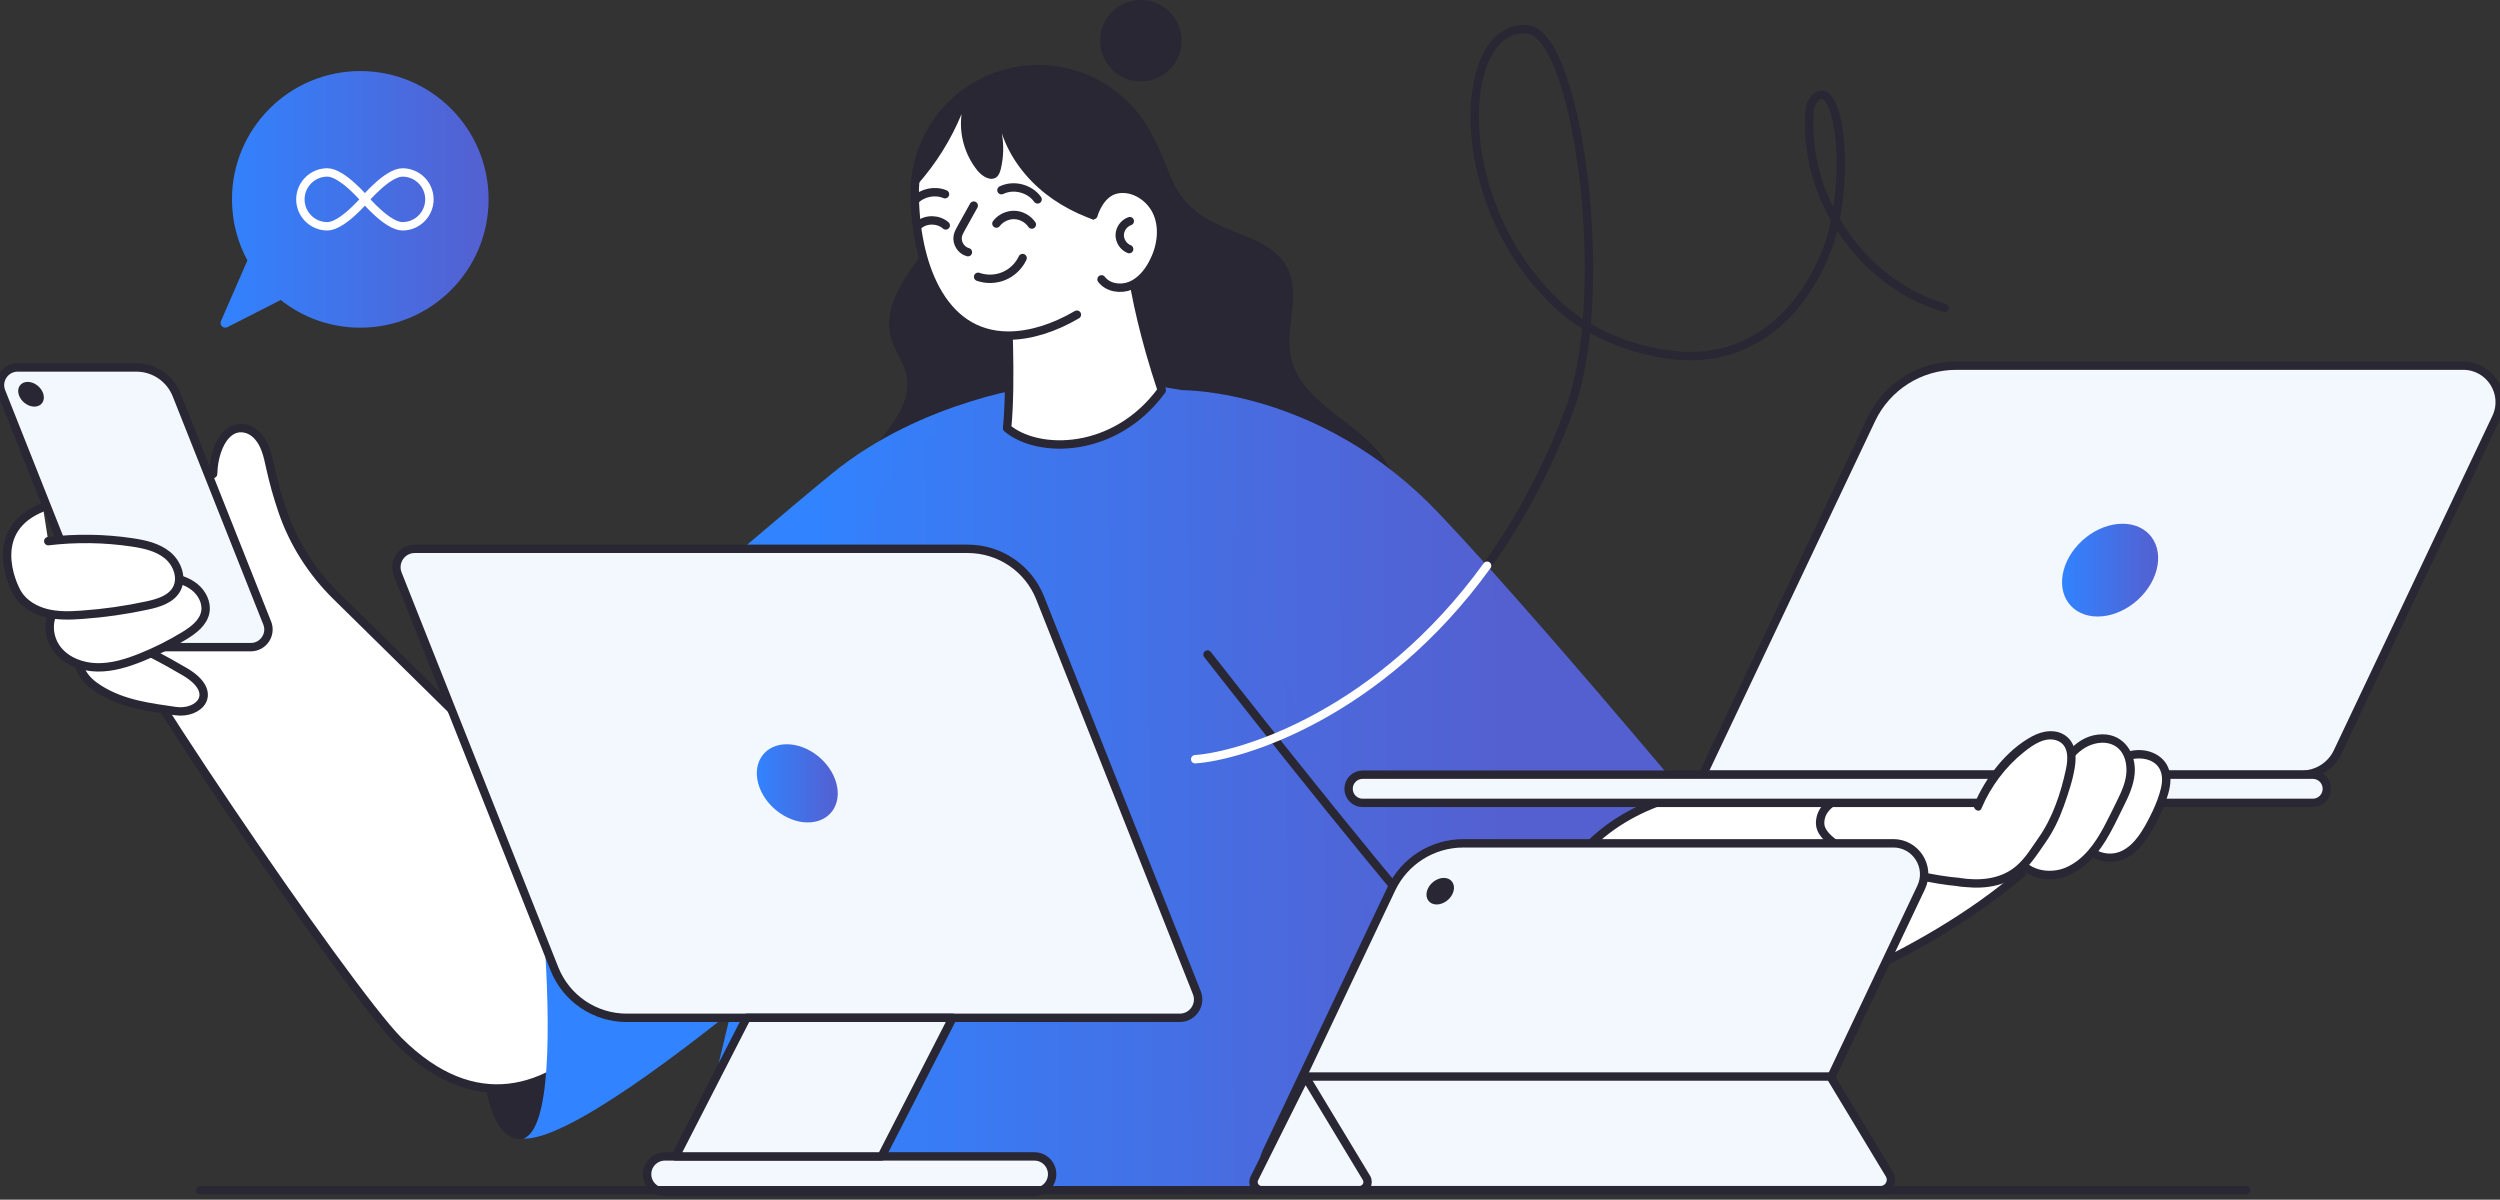 <svg width="596" height="286" viewBox="0 0 596 286" fill="none" xmlns="http://www.w3.org/2000/svg">
<rect x="0" y="0" width="596" height="286" fill="#333333" stroke="none"/>
<g clip-path="url(#clip0_14378_5292)">
<path d="M245.992 15.64C253.942 14.95 272.272 27.11 275.772 34.28C279.262 41.45 279.472 46.27 285.912 50.98C292.762 55.99 303.422 56.55 307.072 64.21C310.102 70.57 306.302 78.2 307.742 85.09C310.362 97.65 328.162 101.65 332.192 113.83C334.722 121.47 330.592 130.16 324.082 134.9C317.572 139.64 309.242 141.11 301.192 141.35C286.992 141.78 272.712 138.78 259.882 132.68C251.642 128.76 243.392 123.43 234.272 123.94C228.782 124.25 223.642 126.69 218.202 127.54C212.762 128.39 206.232 127 203.842 122.05C198.562 111.11 218.492 101.53 216.142 89.611C215.542 86.55 213.482 83.971 212.562 80.99C207.822 65.67 233.792 52.81 228.232 37.77" fill="#292733"/>
<path d="M124.762 271.45C124.762 271.45 102.502 278.41 124.762 175.83C162.322 185.9 160.792 223.69 160.792 223.69C148.002 247.82 135.512 268.69 124.762 271.45Z" fill="#292733"/>
<path d="M122.122 183.36C122.122 183.36 101.092 162.74 80.132 142.06C74.372 136.38 69.952 129.47 67.342 121.82C66.192 118.45 65.222 115.01 64.452 111.53C63.822 108.68 63.282 105.71 61.052 103.57C60.442 102.99 59.712 102.54 58.912 102.29C55.522 101.26 53.282 103.84 52.152 106.48C51.262 108.57 50.872 110.76 50.802 112.99C50.732 112.92 50.662 112.85 50.592 112.78C50.452 112.64 20.672 130 22.192 139.46C23.762 149.2 82.822 235.93 95.012 248.12C113.082 266.19 130.772 260.59 143.952 246.26C157.132 231.93 122.112 183.37 122.112 183.37L122.122 183.36Z" fill="white" stroke="#292733" stroke-width="2" stroke-linecap="round" stroke-linejoin="round"/>
<path d="M448.052 229.29C448.052 229.29 430.732 268.44 403.812 273.71C376.892 278.98 350.542 235.04 348.662 233.48C346.782 231.92 374.262 199.92 375.772 201.05C377.282 202.18 446.552 219.11 446.552 219.11L448.062 229.28L448.052 229.29Z" fill="white" stroke="#292733" stroke-width="2" stroke-linecap="round" stroke-linejoin="round"/>
<path d="M248.072 91.88C248.072 91.88 220.102 95.08 198.262 112.96C176.422 130.84 124.762 175.83 124.762 175.83C124.762 175.83 137.832 266.86 124.762 271.45C145.152 272.2 232.492 190.89 232.492 190.89L248.072 91.88Z" fill="url(#paint0_linear_14378_5292)"/>
<path d="M248.072 91.88C248.072 91.88 222.552 97.15 210.122 116.73C197.702 136.31 164.192 284.16 164.192 284.16H372.752C372.752 284.16 361.832 188.25 341.132 154C320.422 119.74 302.982 96.83 281.962 93.04C260.942 89.25 248.062 91.88 248.062 91.88H248.072Z" fill="url(#paint1_linear_14378_5292)"/>
<path d="M281.972 93.03C281.972 93.03 314.782 92.63 343.022 122.37C371.262 152.11 425.682 218.32 425.682 218.32C425.682 218.32 385.932 214.98 386.312 239.07C386.692 263.16 332.662 234.18 332.662 234.18L281.962 93.03H281.972Z" fill="url(#paint2_linear_14378_5292)"/>
<path d="M287.872 156.04C287.872 156.04 325.302 203.95 342.012 222.7" stroke="#292733" stroke-width="2" stroke-linecap="round" stroke-linejoin="round"/>
<path d="M456.642 190.24H398.342C398.342 190.24 357.522 200.24 371.932 243.65C398.582 256.39 456.382 230.15 481.982 208.2L456.642 190.24Z" fill="white"/>
<path d="M456.642 189.24H399.292C397.112 189.24 395.022 190.2 393.032 191.03C387.482 193.35 382.282 196.62 378.052 200.91C372.282 206.76 368.812 214.32 368.032 222.5C367.512 227.96 368.172 233.5 369.482 238.8C369.882 240.4 370.322 241.99 370.852 243.55C371.242 244.71 372.432 244.99 373.502 245.41C375.562 246.22 377.702 246.8 379.882 247.2C390.302 249.11 401.212 247.46 411.382 244.94C423.562 241.92 435.342 237.27 446.612 231.78C457.222 226.61 467.512 220.62 476.942 213.52C478.902 212.04 480.832 210.51 482.702 208.91C483.232 208.46 482.982 207.68 482.502 207.34C475.092 202.09 467.692 196.84 460.282 191.59C459.242 190.85 458.202 190.12 457.162 189.38C456.122 188.64 455.112 190.37 456.152 191.11C463.562 196.36 470.962 201.61 478.372 206.86C479.412 207.6 480.452 208.33 481.492 209.07L481.292 207.5C469.272 217.78 455.132 225.78 440.792 232.33C426.452 238.88 409.912 244.8 393.582 245.85C386.482 246.31 378.972 245.87 372.452 242.79L372.912 243.39C368.972 231.42 368.172 218.01 375.502 207.16C379.902 200.65 386.652 195.84 393.802 192.88C395.342 192.24 396.912 191.65 398.532 191.24C398.812 191.17 398.172 191.25 398.452 191.25C398.702 191.25 398.962 191.25 399.212 191.25H402.842C412.802 191.25 422.772 191.25 432.732 191.25C440.572 191.25 448.422 191.41 456.262 191.25C456.392 191.25 456.532 191.25 456.662 191.25C457.952 191.25 457.952 189.25 456.662 189.25L456.642 189.24Z" fill="#292733"/>
<path d="M444.452 188.81C444.452 188.81 433.912 189.63 433.912 196.28C433.912 202.93 455.032 209.27 466.952 210.27C471.362 210.64 473.072 209.29 482.862 198.04C496.032 182.9 495.262 190.24 479.282 190.24C463.302 190.24 444.462 188.81 444.462 188.81H444.452Z" fill="white" stroke="#292733" stroke-width="2" stroke-linecap="round" stroke-linejoin="round"/>
<path d="M587.222 87.17H466.362C457.712 87.17 449.832 92.15 446.122 99.97L405.952 184.68H548.782C552.412 184.68 555.722 182.59 557.282 179.3L595.082 99.59C597.822 93.82 593.612 87.17 587.222 87.17Z" fill="#F3F8FF" stroke="#292733" stroke-width="2" stroke-linecap="round" stroke-linejoin="round"/>
<path d="M514.112 135.92C515.752 129.81 512.122 124.86 506.012 124.86C499.902 124.86 493.622 129.81 491.982 135.92C490.342 142.03 493.972 146.98 500.082 146.98C506.192 146.98 512.472 142.03 514.112 135.92Z" fill="url(#paint3_linear_14378_5292)"/>
<path d="M551.362 184.68H324.862C323.006 184.68 321.502 186.184 321.502 188.04V188.05C321.502 189.905 323.006 191.41 324.862 191.41H551.362C553.218 191.41 554.722 189.905 554.722 188.05V188.04C554.722 186.184 553.218 184.68 551.362 184.68Z" fill="#F3F8FF" stroke="#292733" stroke-width="2" stroke-linecap="round" stroke-linejoin="round"/>
<path d="M98.882 130.84H230.722C238.332 130.84 245.172 135.48 247.972 142.55L285.322 236.65C286.462 239.53 284.342 242.65 281.252 242.65H149.412C141.802 242.65 134.962 238.01 132.162 230.94L94.812 136.84C93.672 133.96 95.792 130.84 98.882 130.84Z" fill="#F3F8FF" stroke="#292733" stroke-width="2" stroke-linecap="round" stroke-linejoin="round"/>
<path d="M246.592 275.689H158.512C156.17 275.689 154.272 277.586 154.272 279.924C154.272 282.263 156.17 284.159 158.512 284.159H246.592C248.934 284.159 250.832 282.263 250.832 279.924C250.832 277.586 248.934 275.689 246.592 275.689Z" fill="#F3F8FF" stroke="#292733" stroke-width="2" stroke-linecap="round" stroke-linejoin="round"/>
<path d="M227.112 242.649H177.992L161.042 275.689H210.172L227.112 242.649Z" fill="#F3F8FF" stroke="#292733" stroke-width="2" stroke-linecap="round" stroke-linejoin="round"/>
<path d="M180.752 186.75C179.372 181.6 182.432 177.43 187.572 177.43C192.712 177.43 198.012 181.6 199.392 186.75C200.772 191.9 197.712 196.07 192.572 196.07C187.432 196.07 182.132 191.9 180.752 186.75Z" fill="url(#paint4_linear_14378_5292)"/>
<path d="M63.692 148.51L42.102 94.12C40.542 90.19 36.732 87.6 32.502 87.6H4.222C1.242 87.6 -0.798 90.61 0.302 93.37L21.892 147.76C23.452 151.69 27.262 154.28 31.492 154.28H59.782C62.762 154.28 64.802 151.27 63.702 148.51H63.692Z" fill="#F3F8FF" stroke="#292733" stroke-width="2" stroke-linecap="round" stroke-linejoin="round"/>
<path d="M19.852 153.88C18.452 155.09 18.412 157.86 19.332 159.86C20.252 161.86 21.902 163.22 23.552 164.26C29.262 167.88 35.642 168.62 41.812 169.52C47.542 170.36 52.482 165.09 44.042 160.13C38.802 157.05 33.502 154.28 28.072 152.04" fill="white"/>
<path d="M19.852 153.88C18.452 155.09 18.412 157.86 19.332 159.86C20.252 161.86 21.902 163.22 23.552 164.26C29.262 167.88 35.642 168.62 41.812 169.52C47.542 170.36 52.482 165.09 44.042 160.13C38.802 157.05 33.502 154.28 28.072 152.04" stroke="#292733" stroke-width="2" stroke-linecap="round" stroke-linejoin="round"/>
<path d="M13.362 145.03C11.102 147.8 11.492 152.14 13.732 154.93C15.972 157.72 19.652 159.05 23.222 159.1C26.792 159.15 30.282 158.07 33.602 156.74C37.192 155.3 40.662 153.56 43.962 151.54C46.152 150.2 48.452 148.47 48.942 145.95C49.372 143.71 48.172 141.38 46.392 139.95C44.612 138.52 42.322 137.88 40.072 137.52C35.612 136.81 30.992 137.1 26.662 138.39" fill="white"/>
<path d="M13.362 145.03C11.102 147.8 11.492 152.14 13.732 154.93C15.972 157.72 19.652 159.05 23.222 159.1C26.792 159.15 30.282 158.07 33.602 156.74C37.192 155.3 40.662 153.56 43.962 151.54C46.152 150.2 48.452 148.47 48.942 145.95C49.372 143.71 48.172 141.38 46.392 139.95C44.612 138.52 42.322 137.88 40.072 137.52C35.612 136.81 30.992 137.1 26.662 138.39" stroke="#292733" stroke-width="2" stroke-linecap="round" stroke-linejoin="round"/>
<path d="M10.242 120.94C-2.998 126.14 2.712 139.08 4.192 141.51C5.672 143.94 8.322 145.48 11.082 146.17C13.842 146.86 16.732 146.77 19.572 146.56C24.802 146.19 30.002 145.45 35.122 144.34C37.822 143.76 40.792 142.85 42.112 140.43C43.562 137.77 42.262 134.27 39.922 132.35C37.582 130.43 34.492 129.75 31.492 129.3C24.882 128.32 18.142 128.22 11.502 129.01" fill="white"/>
<path d="M10.242 120.94C-2.998 126.14 2.712 139.08 4.192 141.51C5.672 143.94 8.322 145.48 11.082 146.17C13.842 146.86 16.732 146.77 19.572 146.56C24.802 146.19 30.002 145.45 35.122 144.34C37.822 143.76 40.792 142.85 42.112 140.43C43.562 137.77 42.262 134.27 39.922 132.35C37.582 130.43 34.492 129.75 31.492 129.3C24.882 128.32 18.142 128.22 11.502 129.01" stroke="#292733" stroke-width="2" stroke-linecap="round" stroke-linejoin="round"/>
<path d="M4.442 93.99C4.002 92.36 4.972 91.04 6.602 91.04C8.232 91.04 9.912 92.36 10.352 93.99C10.792 95.62 9.822 96.94 8.192 96.94C6.562 96.94 4.882 95.62 4.442 93.99Z" fill="#292733"/>
<path d="M451.332 201.05H348.852C341.512 201.05 334.832 205.28 331.692 211.9L301.912 274.7C299.922 278.89 302.982 283.72 307.622 283.72H423.792L458.002 211.57C460.322 206.68 456.752 201.04 451.342 201.04L451.332 201.05Z" fill="#F3F8FF" stroke="#292733" stroke-width="2" stroke-linecap="round" stroke-linejoin="round"/>
<path d="M436.362 256.64H311.172L308.572 283.73H448.312C450.242 283.73 451.442 281.62 450.442 279.96L436.362 256.64Z" fill="#F3F8FF" stroke="#292733" stroke-width="2" stroke-linecap="round" stroke-linejoin="round"/>
<path d="M346.522 212.46C346.992 210.71 345.952 209.29 344.202 209.29C342.452 209.29 340.652 210.71 340.182 212.46C339.712 214.21 340.752 215.63 342.502 215.63C344.252 215.63 346.052 214.21 346.522 212.46Z" fill="#292733"/>
<path d="M311.172 256.64L325.752 280.79C326.532 282.08 325.602 283.73 324.092 283.73H300.772C299.332 283.73 298.392 282.21 299.042 280.92L311.182 256.63L311.172 256.64Z" fill="#F3F8FF" stroke="#292733" stroke-width="2" stroke-linecap="round" stroke-linejoin="round"/>
<path d="M47.712 283.74H535.492" stroke="#292733" stroke-width="2" stroke-linecap="round" stroke-linejoin="round"/>
<path d="M85.892 16.94C69.002 16.94 55.302 30.64 55.302 47.53C55.302 52.8 56.632 57.76 58.982 62.09L52.682 76.54C52.262 77.51 53.282 78.47 54.222 77.99L66.922 71.52C72.132 75.65 78.722 78.12 85.892 78.12C102.782 78.12 116.482 64.42 116.482 47.53C116.482 30.64 102.782 16.94 85.892 16.94Z" fill="url(#paint5_linear_14378_5292)"/>
<path d="M86.992 47.53C86.992 47.53 81.582 53.95 78.032 53.95C74.482 53.95 71.612 51.07 71.612 47.53C71.612 43.99 74.492 41.11 78.032 41.11C81.572 41.11 86.992 47.53 86.992 47.53Z" stroke="white" stroke-width="2" stroke-linecap="round" stroke-linejoin="round"/>
<path d="M86.992 47.53C86.992 47.53 92.402 53.95 95.952 53.95C99.502 53.95 102.372 51.07 102.372 47.53C102.372 43.98 99.492 41.11 95.952 41.11C92.402 41.11 86.992 47.53 86.992 47.53Z" stroke="white" stroke-width="2" stroke-linecap="round" stroke-linejoin="round"/>
<path d="M240.092 71.58C240.092 71.58 241.222 90.78 240.092 102.07C247.432 108.28 265.832 108.28 276.962 93.03C268.492 67.59 268.892 54.07 268.892 54.07L240.092 71.58Z" fill="white" stroke="#292733" stroke-width="2" stroke-linecap="round" stroke-linejoin="round"/>
<path d="M256.732 75.02C251.422 78.13 245.712 80.01 240.422 80.01C224.152 80.01 218.072 62.191 218.072 45.931C218.072 44.38 218.192 42.87 218.422 41.391C220.602 27.28 232.812 16.48 247.522 16.48C263.782 16.48 276.972 29.671 276.972 45.931C276.972 47.41 276.802 48.901 276.492 50.391C275.592 54.62 273.482 58.84 270.582 62.711" fill="white"/>
<path d="M256.732 75.02C251.422 78.13 245.712 80.01 240.422 80.01C224.152 80.01 218.072 62.191 218.072 45.931C218.072 44.38 218.192 42.87 218.422 41.391C220.602 27.28 232.812 16.48 247.522 16.48C263.782 16.48 276.972 29.671 276.972 45.931C276.972 47.41 276.802 48.901 276.492 50.391C275.592 54.62 273.482 58.84 270.582 62.711" stroke="#292733" stroke-width="2" stroke-linecap="round" stroke-linejoin="round"/>
<path d="M232.142 49.02L229.132 54.419C228.812 54.999 228.482 55.59 228.342 56.239C227.992 57.889 229.122 59.709 230.752 60.12" stroke="#292733" stroke-width="2" stroke-linecap="round" stroke-linejoin="round"/>
<path d="M247.512 16.49C232.802 16.49 220.592 27.29 218.412 41.4C218.342 41.88 218.292 42.36 218.242 42.85L218.852 43.86C223.202 38.92 226.732 33.26 229.242 27.18C228.592 31.95 230.012 36.95 233.042 40.68C234.162 42.05 236.172 43.31 237.572 42.22C238.182 41.74 238.432 40.95 238.612 40.19C239.262 37.44 239.342 34.55 238.832 31.77C240.732 37.48 244.532 42.48 249.272 46.2C254.012 49.92 259.652 52.39 265.512 53.8C268.662 54.55 272.012 55 275.092 54.03C275.222 53.99 275.342 53.94 275.462 53.89C275.882 52.73 276.232 51.57 276.482 50.41C276.792 48.92 276.962 47.43 276.962 45.95C276.962 29.69 263.772 16.5 247.512 16.5V16.49Z" fill="#292733"/>
<path d="M260.672 51.29C260.672 51.29 262.062 46.1 266.092 45.18C270.122 44.26 274.392 47.07 275.962 50.89C277.532 54.71 276.772 59.19 274.812 62.83C273.612 65.07 271.882 67.15 269.522 68.11C267.162 69.07 264.132 68.62 262.602 66.6" fill="white"/>
<path d="M260.672 51.29C260.672 51.29 262.062 46.1 266.092 45.18C270.122 44.26 274.392 47.07 275.962 50.89C277.532 54.71 276.772 59.19 274.812 62.83C273.612 65.07 271.882 67.15 269.522 68.11C267.162 69.07 264.132 68.62 262.602 66.6" stroke="#292733" stroke-width="2" stroke-linecap="round" stroke-linejoin="round"/>
<path d="M269.342 52.72C267.972 53.19 266.972 54.56 266.942 56C266.912 57.44 267.842 58.86 269.192 59.39" stroke="#292733" stroke-width="2" stroke-linecap="round" stroke-linejoin="round"/>
<path d="M233.182 65.99C235.172 66.689 237.412 66.62 239.352 65.799C241.292 64.98 242.902 63.429 243.792 61.52" stroke="#292733" stroke-width="2" stroke-linecap="round" stroke-linejoin="round"/>
<path d="M237.542 53.3C238.542 51.989 240.182 51.209 241.822 51.249C243.462 51.289 245.062 52.169 245.992 53.529" stroke="#292733" stroke-width="2" stroke-linecap="round" stroke-linejoin="round"/>
<path d="M219.072 53.59C220.882 52.14 223.732 52.21 225.462 53.74" stroke="#292733" stroke-width="2" stroke-linecap="round" stroke-linejoin="round"/>
<path d="M218.142 47.72C219.962 45.89 222.922 45.3 225.292 46.3" stroke="#292733" stroke-width="2" stroke-linecap="round" stroke-linejoin="round"/>
<path d="M238.742 45.34C241.632 43.92 245.492 44.901 247.362 47.531" stroke="#292733" stroke-width="2" stroke-linecap="round" stroke-linejoin="round"/>
<path d="M271.982 19.42C277.345 19.42 281.692 15.073 281.692 9.71C281.692 4.347 277.345 0 271.982 0C266.619 0 262.272 4.347 262.272 9.71C262.272 15.073 266.619 19.42 271.982 19.42Z" fill="#292733"/>
<path d="M496.262 200.73C498.172 203.94 502.602 205.37 506.032 203.87C508.352 202.86 510.042 200.78 511.412 198.66C513.102 196.06 514.472 193.25 515.512 190.33C516.372 187.9 516.962 185.09 515.732 182.82C514.102 179.82 509.852 179.14 506.692 180.44C503.532 181.74 501.222 184.47 499.042 187.1" fill="white"/>
<path d="M495.402 201.24C497.312 204.28 500.972 205.93 504.522 205.35C508.742 204.67 511.412 200.8 513.382 197.36C514.552 195.33 515.532 193.19 516.332 190.99C517.132 188.79 517.702 186.59 517.302 184.34C516.632 180.63 513.082 178.65 509.512 178.82C504.642 179.05 501.232 182.89 498.332 186.39C497.512 187.37 498.922 188.8 499.742 187.8C501.902 185.2 504.302 182.18 507.662 181.15C510.292 180.34 513.952 180.92 515.072 183.78C515.742 185.49 515.362 187.43 514.842 189.13C514.262 191.04 513.462 192.89 512.552 194.67C511.012 197.68 509.032 201.32 505.842 202.85C502.652 204.38 498.882 203.04 497.112 200.22C496.432 199.13 494.702 200.13 495.382 201.23L495.402 201.24Z" fill="#292733"/>
<path d="M354.522 134.86C355.142 134.01 355.752 133.14 356.352 132.26C362.992 122.63 369.092 111.22 374.142 97.72C384.372 70.39 376.292 8.47 364.262 7.03C347.922 5.08 344.672 46.69 370.582 71.92C377.602 78.75 387.002 82.75 396.442 84.33C424.082 88.95 434.912 63.53 436.952 55.16C441.242 37.53 437.592 18.39 432.722 23.37C431.972 24.14 431.542 25.18 431.442 26.25C429.642 46.74 443.782 67.64 463.572 73.39" stroke="#292733" stroke-width="2" stroke-linecap="round" stroke-linejoin="round"/>
<path d="M284.932 181C296.162 180.2 328.872 170.31 354.522 134.86" stroke="white" stroke-width="2" stroke-linecap="round" stroke-linejoin="round"/>
<path d="M489.622 186.01C491.282 183.02 493.022 179.94 495.772 177.92C498.522 175.9 502.602 175.25 505.302 177.34C507.532 179.07 508.252 182.21 507.842 185C507.432 187.79 506.092 190.34 504.832 192.87C503.122 196.29 501.512 199.8 499.122 202.77C496.732 205.74 493.392 208.18 489.602 208.59C485.812 209 481.622 206.95 480.392 203.34" fill="white"/>
<path d="M490.492 186.52C492.552 182.81 494.942 178.44 499.372 177.31C501.362 176.8 503.602 177.03 505.122 178.52C506.552 179.91 507.022 182.02 506.942 183.96C506.842 186.37 505.802 188.66 504.762 190.78C503.722 192.9 502.692 195.03 501.582 197.11C499.472 201.05 496.722 204.99 492.482 206.82C488.552 208.51 482.982 207.52 481.352 203.09C480.912 201.89 478.982 202.41 479.422 203.62C480.982 207.87 485.602 210.14 489.982 209.56C495.372 208.84 499.412 204.66 502.112 200.22C503.642 197.7 504.882 195.02 506.192 192.39C507.502 189.76 508.642 187.31 508.902 184.49C509.352 179.71 506.412 175.06 501.282 175.06C495.022 175.06 491.452 180.66 488.762 185.52C488.132 186.65 489.862 187.66 490.492 186.53V186.52Z" fill="#292733"/>
<path d="M471.512 192.23C473.902 186.52 477.862 181.47 482.842 177.78C484.222 176.76 485.702 175.83 487.372 175.45C489.042 175.07 490.932 175.33 492.212 176.46C494.572 178.56 493.912 182.34 493.052 185.38C491.592 190.52 490.082 195.77 486.952 200.1C483.822 204.43 480.382 212.45 466.942 210.26" fill="white"/>
<path d="M472.372 192.74C474.612 187.47 478.092 182.8 482.582 179.23C484.732 177.52 487.722 175.43 490.592 176.63C493.252 177.75 493.022 181.04 492.522 183.37C491.322 189.04 489.342 194.97 485.982 199.74C484.362 202.03 482.952 204.45 480.822 206.33C477.052 209.65 471.972 210.05 467.202 209.31C465.942 209.11 465.402 211.04 466.672 211.24C471.612 212.01 476.862 211.77 481.032 208.72C483.862 206.64 485.632 203.73 487.612 200.9C489.482 198.23 490.872 195.37 491.962 192.31C493.052 189.25 494.152 186.04 494.652 182.83C495.052 180.23 494.862 177.3 492.632 175.54C490.252 173.66 486.982 174.18 484.492 175.52C478.272 178.87 473.372 185.34 470.652 191.73C470.152 192.9 471.872 193.92 472.382 192.74H472.372Z" fill="#292733"/>
</g>
<defs>
<linearGradient id="paint0_linear_14378_5292" x1="193.952" y1="181.63" x2="340.882" y2="180.86" gradientUnits="userSpaceOnUse">
<stop stop-color="#3183FF"/>
<stop offset="1" stop-color="#5460D0"/>
</linearGradient>
<linearGradient id="paint1_linear_14378_5292" x1="188.152" y1="188.24" x2="350.782" y2="187.39" gradientUnits="userSpaceOnUse">
<stop stop-color="#3183FF"/>
<stop offset="1" stop-color="#5460D0"/>
</linearGradient>
<linearGradient id="paint2_linear_14378_5292" x1="176.542" y1="171.63" x2="359.042" y2="170.68" gradientUnits="userSpaceOnUse">
<stop stop-color="#3183FF"/>
<stop offset="1" stop-color="#5460D0"/>
</linearGradient>
<linearGradient id="paint3_linear_14378_5292" x1="491.592" y1="135.92" x2="514.502" y2="135.92" gradientUnits="userSpaceOnUse">
<stop stop-color="#3183FF"/>
<stop offset="1" stop-color="#5460D0"/>
</linearGradient>
<linearGradient id="paint4_linear_14378_5292" x1="180.422" y1="186.75" x2="199.722" y2="186.75" gradientUnits="userSpaceOnUse">
<stop stop-color="#3183FF"/>
<stop offset="1" stop-color="#5460D0"/>
</linearGradient>
<linearGradient id="paint5_linear_14378_5292" x1="52.592" y1="47.53" x2="116.482" y2="47.53" gradientUnits="userSpaceOnUse">
<stop stop-color="#3183FF"/>
<stop offset="1" stop-color="#5460D0"/>
</linearGradient>
<clipPath id="clip0_14378_5292">
<rect width="596" height="286" fill="white"/>
</clipPath>
</defs>
</svg>
